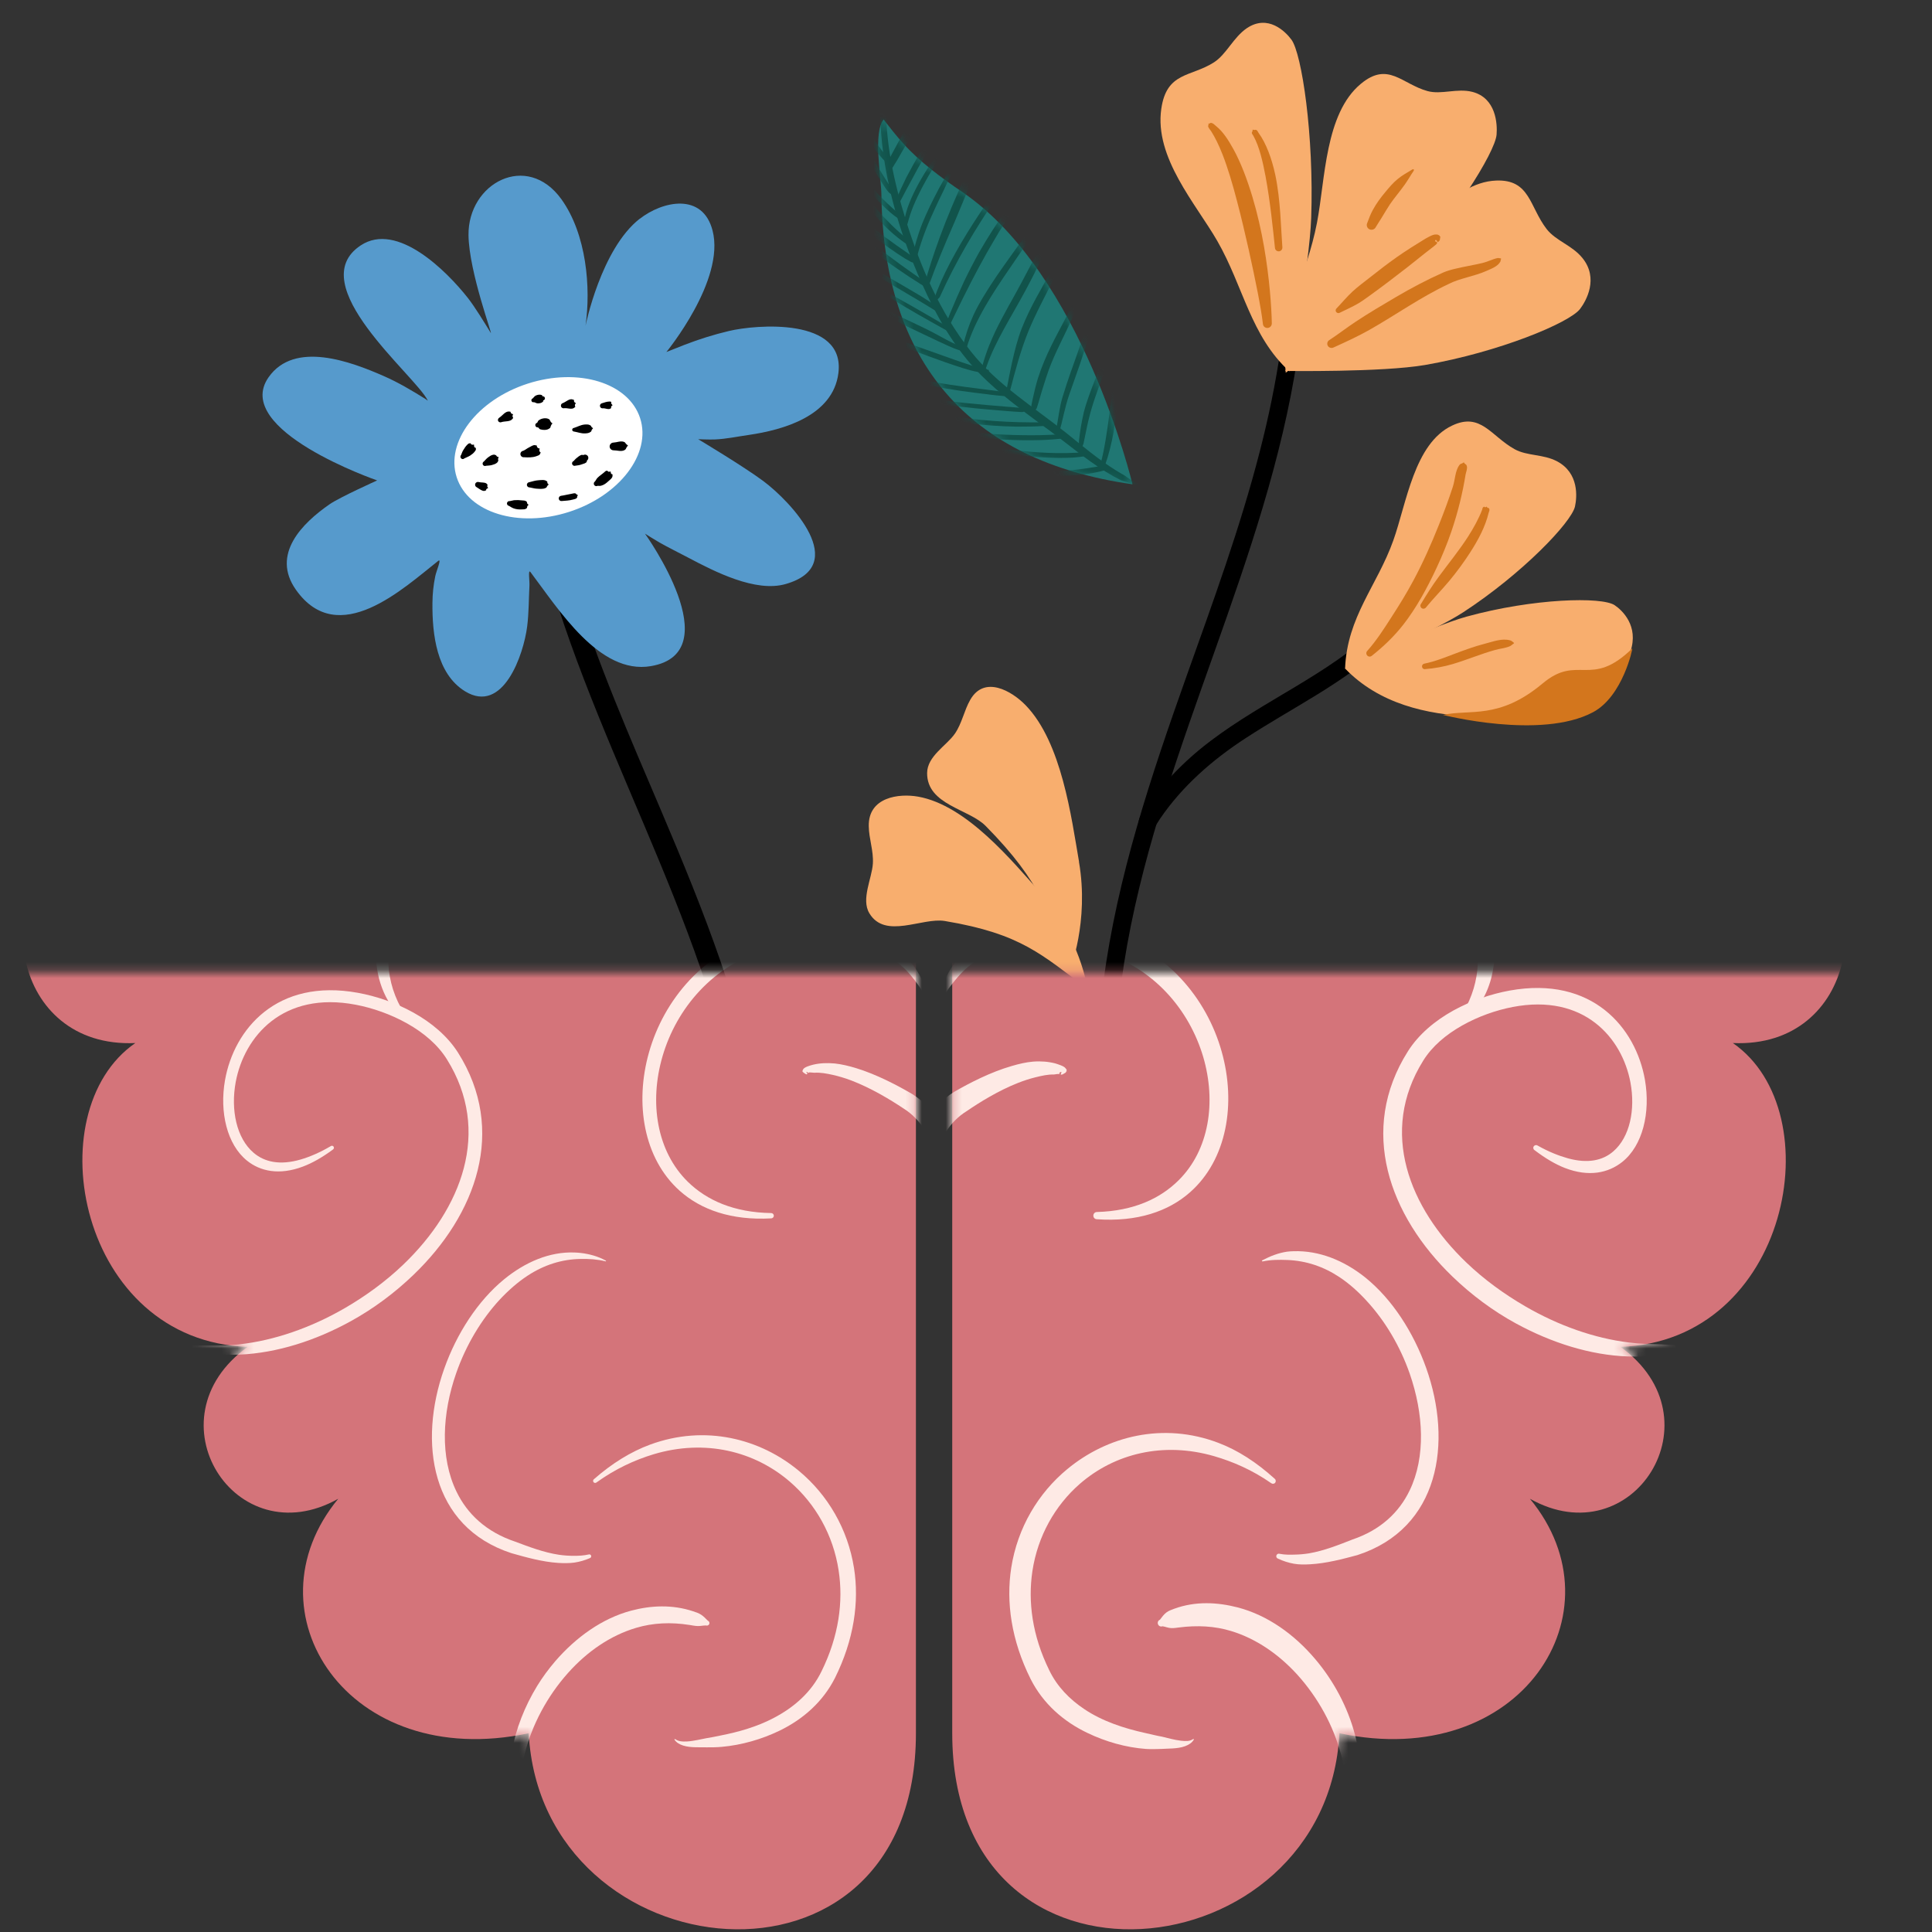 <svg xmlns="http://www.w3.org/2000/svg" width="240" height="240" viewBox="0 0 240 240" fill="none"><rect x="0" y="0" width="240" height="240" fill="#333333" stroke="none"/><g clip-path="url(#clip0_174_504)"><path fill-rule="evenodd" clip-rule="evenodd" d="M140.68 60.15C140.68 60.15 134.49 34.05 119.54 23.85C116.94 22.08 114.31 20.16 112.2 17.82C111.4 16.93 110.66 16 109.93 15.06L109.77 14.84C108.43 16.47 109.47 22.15 109.49 24.16C109.73 44.91 120.34 57.29 140.68 60.16V60.15Z" fill="#207773"></path><mask id="mask0_174_504" style="mask-type:luminance" maskUnits="userSpaceOnUse" x="109" y="14" width="32" height="47"><path d="M140.68 60.15C140.68 60.15 134.49 34.05 119.54 23.85C116.94 22.08 114.31 20.16 112.2 17.82C111.4 16.93 110.66 16 109.93 15.06L109.77 14.84C108.43 16.47 109.47 22.15 109.49 24.16C109.73 44.91 120.34 57.29 140.68 60.16V60.15Z" fill="white"></path></mask><g mask="url(#mask0_174_504)"><path fill-rule="evenodd" clip-rule="evenodd" d="M109.74 9.88C109.58 10.69 109.45 11.5 109.37 12.32C109.32 12.81 109.34 13.32 109.34 13.82C109.4 21.02 111.49 28.43 114.5 35.18C116.32 39.25 118.56 43.29 121.89 46.62C124.16 48.89 126.83 50.86 129.46 52.82C129.46 52.82 129.87 53.12 130.17 53.33C132.55 55.08 134.8 57 137.34 58.59C137.98 58.99 138.63 59.35 139.31 59.69H139.33C139.98 59.9 140.62 60.1 141.27 60.27L141.46 60.24L141.38 60.12C141.17 60.02 141.15 60 141.04 59.94C140.58 59.69 140.15 59.4 139.74 59.09C139.74 59.09 139.11 58.74 138.62 58.43C136.41 57.05 134.45 55.39 132.45 53.78C128.46 50.59 123.85 47.76 120.62 43.68C116.72 38.75 114.32 33.05 112.56 27.45C111.01 22.51 109.92 17.46 110.09 12.43C110.11 11.61 110.09 10.8 110.18 10L110.14 9.85L109.99 9.77L109.82 9.79L109.73 9.91L109.74 9.88Z" fill="#11534B"></path><path fill-rule="evenodd" clip-rule="evenodd" d="M114.13 13.67C113.99 13.88 113.84 14.09 113.69 14.31C113.62 14.41 113.52 14.55 113.52 14.55C113.38 14.75 113.24 14.95 113.1 15.15L112.98 15.33C112.83 15.55 112.69 15.77 112.54 16C112.54 16 112.32 16.39 112.15 16.66C111.98 16.96 111.81 17.25 111.65 17.55L111.48 17.86C111.02 18.72 110.54 19.58 110.09 20.45C110.04 20.56 110.01 20.65 110.01 20.65C110.36 20.89 110.55 20.95 110.75 21.01C110.9 20.8 110.97 20.68 111.08 20.51V20.49C111.24 20.24 111.45 19.9 111.45 19.9C111.73 19.4 112.02 18.91 112.3 18.41L112.38 18.28C112.52 18.03 112.67 17.78 112.8 17.52L112.92 17.33C113.04 17.1 113.16 16.86 113.29 16.63L113.37 16.47C113.49 16.22 113.62 15.97 113.74 15.72C113.74 15.72 114.04 15.06 114.27 14.56C114.38 14.33 114.49 14.1 114.6 13.87V13.69L114.49 13.56L114.3 13.54L114.14 13.64L114.13 13.67Z" fill="#11534B"></path><path fill-rule="evenodd" clip-rule="evenodd" d="M116.39 16.03C116.27 16.18 116.15 16.33 116.03 16.49C115.75 16.83 115.49 17.18 115.24 17.54L115.2 17.59C114.9 18.04 114.6 18.51 114.31 18.98C113.7 19.97 113.15 20.98 112.61 22L112.59 22.04C112.13 22.97 111.7 23.9 111.31 24.85V24.89L111.38 25.06L111.58 25.15L111.77 25.1C111.88 24.9 112.04 24.61 112.04 24.61L112.17 24.36C112.51 23.72 112.84 23.08 113.19 22.45C113.19 22.45 113.31 22.22 113.42 22.03C114.15 20.64 114.93 19.28 115.78 17.94C115.78 17.94 116.2 17.21 116.48 16.76C116.58 16.59 116.67 16.43 116.78 16.27C116.78 16.27 116.85 16.09 116.7 16C116.7 16 116.49 15.94 116.4 16.05L116.39 16.03Z" fill="#11534B"></path><path fill-rule="evenodd" clip-rule="evenodd" d="M120.94 19.74C120.62 20.39 120.32 21.01 120 21.63C120 21.63 119.87 21.91 119.79 22.11C119.48 22.84 119.15 23.56 118.84 24.29L118.79 24.4C118.56 24.93 118.33 25.46 118.11 25.98L118.09 26.05C117.89 26.52 117.71 26.98 117.51 27.46L117.44 27.64C117.19 28.28 116.95 28.92 116.71 29.56L116.69 29.62C116 31.52 115.36 33.43 114.85 35.33L114.83 35.39L114.96 35.5L115.18 35.57L115.35 35.55L115.42 35.37C116.3 32.9 117.32 30.47 118.37 28.06C118.37 28.06 118.49 27.78 118.58 27.58C118.96 26.68 119.33 25.79 119.7 24.9L119.75 24.78C120.12 23.88 120.47 22.98 120.82 22.08L120.85 22.01C121.06 21.32 121.27 20.64 121.48 19.94L121.46 19.75L121.3 19.61H121.09L120.94 19.75V19.74Z" fill="#11534B"></path><path fill-rule="evenodd" clip-rule="evenodd" d="M118.23 20.61L118.13 20.78L118.03 20.95C117.59 21.73 117.14 22.51 116.7 23.3C116.7 23.3 116.6 23.49 116.52 23.64C115.82 24.97 115.15 26.32 114.58 27.73C114.29 28.45 114.05 29.18 113.83 29.92C113.66 30.49 113.54 31.07 113.43 31.66L113.47 31.77C113.47 31.77 113.5 31.83 113.54 31.94C113.54 31.94 113.59 32.17 113.79 31.95C113.79 31.95 113.83 31.9 113.94 31.81L113.98 31.65C114.52 29.65 115.29 27.71 116.19 25.81C116.52 25.12 116.84 24.42 117.18 23.74C117.18 23.74 117.5 23.06 117.75 22.52C118.02 21.93 118.28 21.35 118.55 20.77V20.65L118.46 20.56H118.33L118.23 20.63V20.61Z" fill="#11534B"></path><path fill-rule="evenodd" clip-rule="evenodd" d="M116.72 18.82L116.52 19.08C116.25 19.44 116 19.79 115.74 20.15L115.64 20.28L115.57 20.38C114.58 21.93 113.64 23.51 112.97 25.2C112.64 26.01 112.42 26.84 112.28 27.71C112.28 27.71 112.28 27.99 112.28 28.3L112.38 28.45L112.5 28.38C112.56 28.19 112.57 28.17 112.62 28.08C112.66 27.98 112.72 27.84 112.72 27.84L112.76 27.7C112.95 26.99 113.18 26.29 113.46 25.6C114.16 23.93 115.06 22.27 116.04 20.68C116.04 20.68 116.13 20.52 116.2 20.39L116.29 20.25C116.53 19.82 116.77 19.39 117.01 18.97L117.03 18.85L116.95 18.76C116.95 18.76 116.79 18.72 116.72 18.82Z" fill="#11534B"></path><path fill-rule="evenodd" clip-rule="evenodd" d="M106.58 16.8C106.83 17.5 107.11 18.2 107.42 18.9C107.42 18.9 107.67 19.41 107.84 19.75C108.42 20.87 109.08 21.97 109.79 23.05C109.94 23.27 110.15 23.59 110.15 23.59C110.31 23.8 110.44 23.93 110.44 23.93L110.62 24.07L110.8 24.21L110.96 24.25V24.06C110.93 23.91 110.94 23.91 110.94 23.91L110.91 23.8C110.88 23.69 110.88 23.66 110.88 23.66C110.8 23.54 110.69 23.35 110.69 23.35L110.53 23.1C109.24 21.1 108.01 19.02 106.93 16.85L106.87 16.73L106.67 16.63L106.58 16.8Z" fill="#11534B"></path><path fill-rule="evenodd" clip-rule="evenodd" d="M106.43 21.2C106.52 21.37 106.61 21.55 106.72 21.73C106.96 22.17 107.23 22.62 107.52 23.05L107.54 23.08C108.4 24.25 109.42 25.36 110.57 26.37C110.57 26.37 110.87 26.62 111.1 26.8L111.49 27.08L111.77 27.18L111.97 27.25H112.13L112.07 27.06L111.96 26.89L111.84 26.7C110.45 25.53 109.16 24.31 108.04 22.9C108.04 22.9 107.73 22.53 107.5 22.22C107.22 21.85 106.94 21.47 106.69 21.07L106.48 21L106.42 21.18L106.43 21.2Z" fill="#11534B"></path><path fill-rule="evenodd" clip-rule="evenodd" d="M106.86 14.81C106.85 14.92 106.86 14.99 106.88 15.05C107.05 15.6 107.25 16.13 107.5 16.66V16.68C108.07 17.75 108.79 18.79 109.64 19.72C109.88 19.98 110 20.1 110 20.1L110.23 20.12L110.4 20.01L110.44 19.93C110.44 19.74 110.39 19.76 110.35 19.7C109.38 18.54 108.52 17.35 107.79 16.03L107.73 15.92C107.53 15.57 107.35 15.21 107.19 14.86C107.19 14.86 107.1 14.71 106.96 14.74L106.86 14.81Z" fill="#11534B"></path><path fill-rule="evenodd" clip-rule="evenodd" d="M105.66 21.9C106.3 23.17 107 24.41 107.86 25.63C109.02 27.28 110.47 28.79 112.28 30.09C112.5 30.25 112.72 30.33 112.72 30.33C112.83 30.35 112.93 30.37 113.04 30.4C113.04 30.4 113.32 30.48 113.14 30.22C113.14 30.22 113.01 29.94 112.69 29.68C109.98 27.48 107.59 24.65 105.89 21.81L105.72 21.74L105.67 21.88L105.66 21.9Z" fill="#11534B"></path><path fill-rule="evenodd" clip-rule="evenodd" d="M124.29 22.89C123.97 23.3 123.65 23.72 123.33 24.13L123.27 24.2C121.11 27.32 119.06 30.49 117.43 33.82C117.05 34.6 116.7 35.39 116.38 36.2L116.36 36.26C116.3 36.42 116.24 36.58 116.18 36.74V36.88C116.2 37.11 116.2 37.05 116.18 37.22L116.25 37.34L116.39 37.29C116.39 37.29 116.57 37.08 116.72 36.94L116.83 36.71C118.73 32.5 121.12 28.47 123.79 24.55L124 24.22C124.23 23.85 124.46 23.49 124.69 23.12L124.71 22.96L124.61 22.83L124.44 22.8L124.29 22.89Z" fill="#11534B"></path><path fill-rule="evenodd" clip-rule="evenodd" d="M127.23 23.41C127.02 23.65 126.82 23.88 126.61 24.12C126.1 24.71 125.61 25.32 125.13 25.93L125.11 25.95C123.86 27.67 122.72 29.45 121.7 31.23L121.65 31.31C120.97 32.53 120.33 33.77 119.73 35.02L119.69 35.11C119.13 36.32 118.6 37.53 118.09 38.76L118.05 38.85C117.92 39.19 117.78 39.53 117.65 39.88L117.59 40.01L117.55 40.11L117.61 40.34L117.68 40.47C117.85 40.42 117.84 40.41 117.98 40.33L118.03 40.31C118.21 39.91 118.41 39.52 118.6 39.13C118.6 39.13 119.19 37.9 119.66 36.96C120.89 34.49 122.19 32.02 123.6 29.66C124.26 28.53 124.96 27.42 125.7 26.34C125.7 26.34 126.09 25.72 126.45 25.19C126.81 24.66 127.17 24.13 127.55 23.61C127.55 23.61 127.62 23.46 127.49 23.38C127.49 23.38 127.31 23.31 127.22 23.41H127.23Z" fill="#11534B"></path><path fill-rule="evenodd" clip-rule="evenodd" d="M129.03 26.76C126.93 30.13 124.3 33.29 122.23 36.74C121.76 37.52 121.31 38.31 120.93 39.13L120.9 39.2C120.34 40.44 119.91 41.71 119.62 43.03L119.65 43.19L119.68 43.35L119.76 43.47L119.89 43.41C119.89 43.41 119.92 43.34 120.09 43.17C120.2 42.79 120.33 42.41 120.47 42.04C120.81 41.13 121.21 40.25 121.67 39.37C123.4 36.04 125.73 32.99 127.89 29.7C128.46 28.84 128.94 27.94 129.42 27.04L129.45 26.97V26.81L129.34 26.69L129.16 26.67L129.03 26.76Z" fill="#11534B"></path><path fill-rule="evenodd" clip-rule="evenodd" d="M130.77 28.12C130.21 29.03 129.67 29.96 129.14 30.89L129.11 30.94C128.94 31.23 128.78 31.53 128.62 31.82L128.58 31.91C127.55 33.89 126.51 35.85 125.42 37.79L125.38 37.85C124.78 38.95 124.18 40.05 123.64 41.17C123.38 41.73 123.14 42.28 122.91 42.84L122.88 42.9C122.55 43.75 122.25 44.63 122.01 45.51C122.01 45.51 121.98 45.94 121.93 46.35L122.02 46.46L122.15 46.4C122.15 46.4 122.4 45.98 122.53 45.58C123.64 42.39 125.6 39.41 127.37 36.12C128.03 34.9 128.64 33.67 129.26 32.44L129.35 32.26C129.97 30.94 130.58 29.63 131.24 28.34V28.16L131.11 28.03L130.91 28L130.76 28.11L130.77 28.12Z" fill="#11534B"></path><path fill-rule="evenodd" clip-rule="evenodd" d="M131.65 31.57C131.28 32.37 130.87 33.13 130.43 33.88C130.43 33.88 129.98 34.73 129.6 35.42C129.32 35.93 129.03 36.44 128.74 36.96L128.71 37.02C128.04 38.26 127.42 39.52 126.91 40.83C126.4 42.15 126.05 43.56 125.73 44.97L125.71 45.06C125.46 46.18 125.25 47.32 125.03 48.45V48.75L125 49.05L125.09 49.16L125.22 49.1L125.34 48.82L125.46 48.57C126.12 46.04 126.79 43.51 127.76 41.13C128.73 38.77 129.97 36.55 131.09 34.25L131.12 34.2C131.48 33.39 131.81 32.58 132.11 31.74V31.58L131.96 31.46H131.78L131.65 31.57Z" fill="#11534B"></path><path fill-rule="evenodd" clip-rule="evenodd" d="M133.84 36.33C132.92 38.73 131.68 40.72 130.6 42.94C129.96 44.24 129.39 45.58 128.95 46.95C128.67 47.85 128.46 48.76 128.26 49.67L128.24 49.77L128.21 49.9C128.18 50.05 128.16 50.21 128.13 50.35L128.1 50.55C128.17 50.87 128.15 50.87 128.19 51.19L128.27 51.31L128.4 51.25L128.64 50.9L128.78 50.73C128.82 50.61 128.86 50.48 128.9 50.36L128.98 50.1C129.25 49.15 129.53 48.2 129.84 47.26C129.84 47.26 130.06 46.57 130.26 46.01C131.07 43.77 132.25 41.67 133.22 39.47C133.22 39.47 133.34 39.18 133.42 38.98C133.75 38.16 134.02 37.32 134.24 36.47L134.22 36.33L134.09 36.23H133.94L133.83 36.33H133.84Z" fill="#11534B"></path><path fill-rule="evenodd" clip-rule="evenodd" d="M135.72 37.52C135.12 40.42 134.09 43.18 133.11 45.95L133.06 46.07C132.69 47.15 132.32 48.24 131.99 49.33C131.82 49.91 131.69 50.5 131.59 51.09V51.16C131.56 51.25 131.54 51.35 131.53 51.45C131.4 52.21 131.29 52.98 131.12 53.73L131.19 53.9L131.28 54.01L131.55 53.86C131.99 52.28 132.27 50.66 132.79 49.12C133.69 46.53 134.66 43.96 135.39 41.27V41.25C135.69 40.01 135.92 38.75 136.07 37.47L135.93 37.3C135.93 37.3 135.76 37.34 135.73 37.5L135.72 37.52Z" fill="#11534B"></path><path fill-rule="evenodd" clip-rule="evenodd" d="M137.48 42.94C137.31 43.6 137.1 44.23 136.87 44.85C136.87 44.85 136.67 45.47 136.48 45.97C136.25 46.62 135.99 47.26 135.75 47.9L135.72 47.96C135.31 49.06 134.9 50.16 134.61 51.29V51.34C134.34 52.49 134.15 53.67 134.03 54.79V54.97L134.02 55.15C134.03 55.34 134.02 55.34 134.04 55.53V55.68C134.04 55.787 134.04 55.893 134.04 56L134.14 56.14L134.27 56.04L134.31 55.91C134.343 55.81 134.38 55.71 134.42 55.61L134.48 55.42C134.52 55.307 134.56 55.197 134.6 55.09C134.6 55.09 134.67 54.76 134.74 54.42C134.74 54.42 134.89 53.69 135 53.16C135.11 52.63 135.23 52.11 135.37 51.59C135.37 51.59 135.47 51.18 135.58 50.82C136.14 48.89 136.94 47.04 137.49 45.12V45.06C137.66 44.39 137.78 43.72 137.87 43.04L137.83 42.91L137.7 42.83L137.56 42.86L137.47 42.96L137.48 42.94Z" fill="#11534B"></path><path fill-rule="evenodd" clip-rule="evenodd" d="M138.57 46.5C138.48 46.96 138.38 47.43 138.29 47.88C138.29 47.88 138.24 48.17 138.2 48.41L138.18 48.46C137.92 50.53 137.69 52.62 137.34 54.66C137.17 55.67 136.98 56.67 136.71 57.65L136.81 57.68L137.16 57.79L137.26 57.82C137.74 56.49 138.07 55.11 138.33 53.69V53.67C138.47 52.79 138.57 51.91 138.68 51.03V50.99C138.75 50.23 138.81 49.47 138.87 48.71L138.89 48.58C138.89 48.37 138.91 48.1 138.91 48.1C138.91 48.01 138.91 47.91 138.91 47.82C138.91 47.69 138.92 47.56 138.91 47.43V47.29V47.11C138.91 46.94 138.92 46.76 138.93 46.58C138.93 46.58 138.91 46.42 138.76 46.39L138.63 46.42L138.56 46.52L138.57 46.5Z" fill="#11534B"></path><path fill-rule="evenodd" clip-rule="evenodd" d="M105.51 26.48L105.47 26.61L105.55 26.77C105.75 26.98 106.03 27.25 106.03 27.25C106.23 27.46 106.44 27.65 106.64 27.86L106.67 27.88C106.86 28.05 107.06 28.21 107.24 28.37L107.28 28.4C107.52 28.59 107.76 28.79 108 28.97L108.04 29.01C108.52 29.38 109.01 29.75 109.49 30.11C110.15 30.59 110.83 31.07 111.51 31.53C111.51 31.53 112.03 31.86 112.48 32.15L112.52 32.17C112.74 32.3 112.96 32.42 113.19 32.55L113.36 32.6C113.63 32.65 113.64 32.66 113.64 32.66L113.79 32.69L113.95 32.73L114.1 32.71L114.01 32.52L113.86 32.34C113.78 32.24 113.76 32.22 113.66 32.08C113.66 32.08 113.16 31.72 112.75 31.44C110.84 30.15 109.02 28.76 107.19 27.38C106.94 27.22 106.68 27.05 106.42 26.87C106.42 26.87 106.34 26.83 106.1 26.66C105.94 26.55 105.84 26.48 105.84 26.48L105.66 26.42L105.5 26.46L105.51 26.48Z" fill="#11534B"></path><path fill-rule="evenodd" clip-rule="evenodd" d="M104.59 27.54L104.55 27.64L104.61 27.76C105.16 28.29 105.72 28.82 106.28 29.35C106.28 29.35 106.55 29.59 106.74 29.76C108.64 31.46 110.82 32.97 112.98 34.41C113.39 34.68 113.8 34.94 114.22 35.2L114.27 35.24C114.55 35.41 114.83 35.58 115.12 35.74L115.3 35.68L115.42 35.54V35.37C115.17 35.19 114.91 35.02 114.66 34.84C114.66 34.84 113.96 34.35 113.47 34.01C111.41 32.58 109.45 31.08 107.46 29.52C107.46 29.52 106.93 29.13 106.55 28.84C105.98 28.42 105.41 27.99 104.87 27.55L104.72 27.5L104.6 27.54H104.59Z" fill="#11534B"></path><path fill-rule="evenodd" clip-rule="evenodd" d="M105.29 31.64L105.26 31.76L105.34 31.87C106.69 32.81 108.08 33.71 109.5 34.59L109.56 34.63C111.65 35.89 113.8 37.11 115.98 38.46L116.18 38.58C116.29 38.64 116.45 38.74 116.45 38.74C116.58 38.73 116.59 38.72 116.72 38.73H116.88C116.86 38.637 116.837 38.553 116.81 38.48L116.78 38.34C116.6 38.21 116.34 38.03 116.34 38.03C115.66 37.58 114.96 37.14 114.26 36.7L114.17 36.65C112.8 35.83 111.42 35.04 110.03 34.24C110.03 34.24 109.05 33.69 108.31 33.27C107.37 32.74 106.45 32.2 105.54 31.63L105.4 31.6L105.29 31.65V31.64Z" fill="#11534B"></path><path fill-rule="evenodd" clip-rule="evenodd" d="M105.24 33.73C107.59 35.22 109.98 36.67 112.38 38.09L112.67 38.26C113.11 38.51 113.55 38.77 113.99 39.03L114.06 39.07C114.44 39.28 114.82 39.5 115.21 39.72L115.41 39.83L115.54 39.91C115.97 40.15 116.4 40.39 116.83 40.63C116.83 40.63 117.23 40.85 117.64 41.08L117.85 41.18L118.11 41.22L118.26 41.19C118.21 41.02 118.19 41.02 118.08 40.86L118.06 40.82C117.81 40.67 117.55 40.51 117.3 40.36L117.14 40.26C116.73 40.01 116.32 39.77 115.9 39.53L115.83 39.49C114.91 38.95 113.99 38.42 113.07 37.9C113.07 37.9 112.61 37.64 112.26 37.45C109.94 36.18 107.63 34.9 105.36 33.56L105.18 33.58L105.22 33.74L105.24 33.73Z" fill="#11534B"></path><path fill-rule="evenodd" clip-rule="evenodd" d="M104.16 35.77L104.14 35.9L104.23 36.02C105.56 36.84 106.93 37.61 108.3 38.34C108.87 38.65 109.45 38.95 110.03 39.25L110.1 39.28C110.83 39.65 111.57 40 112.31 40.37L112.49 40.46L112.73 40.58C114.48 41.39 116.22 42.26 117.89 43.01C118.63 43.34 119.39 43.62 120.19 43.77C120.19 43.77 120.17 43.77 120.3 43.66L120.33 43.48L120.28 43.34L120.21 43.32C118.37 42.81 116.79 41.7 114.97 40.83C114.38 40.55 113.8 40.26 113.21 39.99C113.21 39.99 112.7 39.75 112.32 39.57C111.78 39.32 111.26 39.08 110.73 38.82L110.56 38.74C110.56 38.74 109.61 38.3 108.96 38C107.43 37.28 105.92 36.54 104.44 35.74L104.27 35.71L104.15 35.78L104.16 35.77Z" fill="#11534B"></path><path fill-rule="evenodd" clip-rule="evenodd" d="M104.3 39.66C105.63 40.33 106.97 40.97 108.34 41.57L108.39 41.59C109.18 41.91 109.98 42.23 110.78 42.53L110.89 42.58C113.8 43.68 116.73 44.81 119.64 45.74H119.66C120.03 45.86 120.4 45.96 120.78 46.06C120.89 46.09 121.02 46.12 121.13 46.14C121.69 46.27 122.24 46.36 122.8 46.42L122.82 46.28C122.833 46.173 122.84 46.067 122.84 45.96L122.74 45.94C121.77 45.75 120.83 45.47 119.9 45.14C119.9 45.14 119.21 44.92 118.63 44.71C115.25 43.52 111.85 42.32 108.74 41.12C108.74 41.12 107.79 40.76 107.17 40.53C106.24 40.18 105.32 39.81 104.41 39.42L104.22 39.46L104.29 39.64L104.3 39.66Z" fill="#11534B"></path><path fill-rule="evenodd" clip-rule="evenodd" d="M111.42 46.57L111.45 46.72L111.59 46.83C112.92 47.26 114.27 47.62 115.61 47.92H115.65C118 48.4 120.38 48.71 122.76 48.99L122.88 49.01C123.19 49.05 123.51 49.08 123.82 49.12H123.86C124.24 49.16 124.76 49.21 124.76 49.21L124.89 49.16L125.11 49.1L125.23 49.02L125.13 48.91L124.92 48.8L124.8 48.71C124.56 48.67 124.31 48.64 124.06 48.6L123.89 48.57C123.6 48.54 123.3 48.5 123 48.46C123 48.46 122.51 48.4 122.15 48.35C119.28 48 116.46 47.62 113.52 46.93C112.92 46.78 112.32 46.63 111.72 46.47H111.53L111.42 46.59V46.57Z" fill="#11534B"></path><path fill-rule="evenodd" clip-rule="evenodd" d="M110.2 48.62L110.23 48.76L110.36 48.85C115.17 50.2 120.18 50.68 125.29 51.08C125.86 51.13 126.43 51.16 126.99 51.19L127.26 51.12L127.53 51.08L127.64 50.99L127.53 50.89L127.25 50.8L127 50.69C126.45 50.64 125.91 50.59 125.35 50.54H125.27C121.99 50.27 118.69 50 115.4 49.48C113.72 49.23 112.05 48.9 110.42 48.5H110.26L110.17 48.62H110.2Z" fill="#11534B"></path><path fill-rule="evenodd" clip-rule="evenodd" d="M113.76 51.15L113.8 51.28C113.99 51.4 114.15 51.42 114.31 51.45C116.14 51.89 118.01 52.25 119.9 52.52C122.03 52.82 124.16 52.96 126.31 53H126.35C127.49 53 128.62 52.99 129.75 52.91H129.83C129.89 52.55 129.83 52.62 129.75 52.46C127.66 52.49 125.54 52.45 123.42 52.29C120.14 52.04 116.93 51.6 114.01 51.02L113.85 51.04L113.76 51.14V51.15Z" fill="#11534B"></path><path fill-rule="evenodd" clip-rule="evenodd" d="M115.58 53.26L115.62 53.4L115.77 53.48C117.32 53.77 118.87 54.02 120.43 54.22C123.42 54.61 126.35 54.75 129.27 54.67C130.28 54.64 131.29 54.56 132.24 54.44L132.32 54.27L132.28 54.08L132.13 53.94H131.87C130.97 54 130.08 54.04 129.18 54.06C126.35 54.1 123.49 53.99 120.57 53.68C118.97 53.54 117.38 53.34 115.79 53.11L115.63 53.14L115.56 53.26H115.58Z" fill="#11534B"></path><path fill-rule="evenodd" clip-rule="evenodd" d="M121.93 55.59L121.98 55.72L122.12 55.79C122.39 55.84 122.65 55.89 122.92 55.94C124.14 56.16 125.36 56.36 126.59 56.53C128.77 56.82 131.01 56.95 133.21 56.85C133.21 56.85 133.85 56.8 134.16 56.76C134.4 56.73 134.64 56.69 134.88 56.66L134.97 56.64L135.08 56.48L135.16 56.37C135.093 56.33 135.03 56.293 134.97 56.26L134.84 56.16C133.27 56.3 131.67 56.32 130.06 56.25C127.38 56.13 124.73 55.79 122.14 55.45L121.99 55.48L121.91 55.59H121.93Z" fill="#11534B"></path><path fill-rule="evenodd" clip-rule="evenodd" d="M122.25 58.2L122.32 58.37C122.58 58.5 122.77 58.5 122.97 58.53C127.02 59.08 131.1 59.41 135.09 58.87C135.52 58.81 135.94 58.73 136.36 58.64C136.47 58.62 137.02 58.49 137.28 58.41L137.25 58.19C137.2 58.02 137.15 57.97 137.05 57.82L136.87 57.85C136.3 57.96 135.73 58.07 135.15 58.15C135.15 58.15 134.91 58.19 134.67 58.22C130.79 58.79 126.69 58.51 122.66 58.02H122.54L122.35 58.05L122.26 58.19L122.25 58.2Z" fill="#11534B"></path></g><path fill-rule="evenodd" clip-rule="evenodd" d="M142.6 103.27C142.7 103.26 142.72 103.26 142.82 103.22C143.38 103.05 143.68 102.33 144.09 101.73C146.84 97.68 150.62 94.37 154.75 91.69C160.54 87.91 166.86 84.9 172.06 80.1C172.2 79.97 172.34 79.84 172.47 79.71C172.94 79.27 173.19 78.35 172.56 77.87C172.08 77.51 171.42 77.67 170.95 78.11C164.95 83.79 157.11 86.95 150.38 92.04C146.99 94.6 144.02 97.69 141.73 101.27C141.38 101.83 141.25 102.73 141.95 103.12C142.14 103.23 142.37 103.27 142.59 103.26L142.6 103.27Z" fill="black"></path><path fill-rule="evenodd" clip-rule="evenodd" d="M140.85 183.31C140.94 183.25 141.05 183.19 141.13 183.11C141.45 182.79 141.47 182.34 141.37 181.61C140.74 177.03 140.38 172.41 140.04 167.79C139.14 155.62 138.5 143.42 138.71 131.15C138.77 128.08 138.89 125.05 139.3 121.97C142.66 96.95 155.49 73.99 160.35 49.11C161.57 42.89 162.28 36.54 162.32 30.2V30L162.27 29.66C162.13 29.39 162.12 29.29 161.87 29.11C161.23 28.63 160.12 29.04 160.11 30.09C160.11 30.18 160.11 30.29 160.11 30.38C160.04 38.99 158.67 47.66 156.49 56.1C154.07 65.53 150.7 74.71 147.44 83.87C143.01 96.33 138.76 108.97 137.06 122.06C136.38 127.27 136.43 132.54 136.48 137.8C136.61 149.85 137.24 161.92 138.31 173.9C138.55 176.67 138.82 179.44 139.22 182.19C139.33 182.94 139.69 183.31 140.16 183.39C140.39 183.43 140.62 183.36 140.83 183.29L140.85 183.31Z" fill="black"></path><path fill-rule="evenodd" clip-rule="evenodd" d="M160.18 46.14C155.35 41.74 154.45 35.55 151.22 29.94C148.57 25.33 143.38 19.59 144.26 13.52C144.92 8.9 147.93 9.59 150.81 7.74C152.35 6.75 153.22 4.63 154.89 3.5C157.51 1.74 159.67 3.9 160.43 4.93C161.71 6.65 163.24 16.81 162.88 27.1C162.66 33.09 160.17 46.14 160.17 46.14H160.18Z" fill="#F8AE6E"></path><path fill-rule="evenodd" clip-rule="evenodd" d="M159.72 46.31C159.07 39.39 162.35 34.22 163.6 27.67C164.64 22.28 164.58 14.13 169.04 10.42C172.43 7.59 174.12 10.42 177.32 11.31C179.04 11.79 180.99 10.93 182.89 11.41C185.86 12.17 186.02 15.4 185.91 16.73C185.72 18.96 180.4 27.49 173.65 34.64C169.71 38.8 159.72 46.3 159.72 46.3V46.31Z" fill="#F8AE6E"></path><path fill-rule="evenodd" clip-rule="evenodd" d="M159.66 46.08C162.72 39.97 168.07 37.78 172.48 33.19C176.12 29.41 180.3 22.65 185.85 22.43C190.07 22.26 189.98 25.66 192.12 28.44C193.27 29.93 195.3 30.46 196.59 32.07C198.61 34.58 197.06 37.35 196.28 38.38C194.97 40.1 186.22 43.74 177.03 45.34C171.67 46.26 159.66 46.08 159.66 46.08Z" fill="#F8AE6E"></path><path fill-rule="evenodd" clip-rule="evenodd" d="M167.09 83.07C167.33 76.62 171.08 72.76 173.08 67.14C174.73 62.51 175.68 55.09 180.38 52.87C183.95 51.17 185.21 54.17 188.15 55.8C189.73 56.67 191.69 56.39 193.43 57.31C196.16 58.76 195.91 61.74 195.65 62.92C195.2 64.9 189.09 71.28 181.78 76.05C177.52 78.82 167.09 83.07 167.09 83.07Z" fill="#F8AE6E"></path><path fill-rule="evenodd" clip-rule="evenodd" d="M167.08 83.04C171.35 87.47 177.25 88.74 182.76 89.01C193.82 89.55 198.59 89.61 199.68 86.14C200.27 84.28 201.87 82.96 202.54 80.93C203.6 77.76 201.53 75.82 200.58 75.18C198.99 74.11 190.51 74.31 182.18 76.6C177.33 77.94 167.07 83.04 167.07 83.04H167.08Z" fill="#F8AE6E"></path><path fill-rule="evenodd" clip-rule="evenodd" d="M129.3 110.95C125.76 107 120.1 100.03 114.04 98.96C111.67 98.54 107.86 99.01 107.92 102.62C107.94 104.2 108.53 105.68 108.43 107.29C108.31 109.13 106.95 111.7 107.99 113.44C109.95 116.73 114.56 113.94 117.37 114.41C126.95 116.01 129.41 118.64 135.11 122.83C135.11 122.83 134.14 116.35 129.3 110.96V110.95Z" fill="#F8AE6E"></path><path fill-rule="evenodd" clip-rule="evenodd" d="M134.04 107.04C133.09 101.56 131.9 92.25 127.42 87.62C125.67 85.81 122.28 83.87 120.53 86.93C119.76 88.27 119.5 89.87 118.61 91.15C117.59 92.62 115.18 93.93 115.17 96.03C115.15 99.99 120.35 100.48 122.44 102.6C129.56 109.82 130.28 113.54 132.89 120.55C132.89 120.55 135.33 114.52 134.03 107.04H134.04Z" fill="#F8AE6E"></path><path fill-rule="evenodd" clip-rule="evenodd" d="M150.25 15.35C150.38 15.29 150.28 15.27 150.42 15.27C150.69 15.27 150.89 15.52 151.12 15.71C151.89 16.33 152.57 17.34 153.22 18.53C154.13 20.18 154.92 22.26 155.59 24.49C156.19 26.49 156.67 28.62 157.03 30.68C157.7 34.54 157.95 38.13 157.99 40.15C158 40.46 157.77 40.72 157.47 40.74C157.16 40.76 156.9 40.53 156.88 40.22C156.66 38.26 155.96 34.81 155.13 31.06C154.68 29.07 154.2 27 153.68 25.03C153.12 22.87 152.52 20.85 151.86 19.17C151.41 18.02 150.94 17.07 150.46 16.31C150.32 16.09 150.13 15.93 150.08 15.7C150.05 15.56 150.09 15.66 150.13 15.51L150.11 15.36L150.26 15.34L150.25 15.35Z" fill="#D3761D"></path><path fill-rule="evenodd" clip-rule="evenodd" d="M155.77 16.15C155.93 16.15 155.92 16.09 156.07 16.15C156.2 16.21 156.26 16.38 156.34 16.5C157.29 17.81 157.97 19.66 158.41 21.67C159.09 24.86 159.12 28.43 159.3 30.72C159.32 30.97 159.14 31.2 158.88 31.22C158.63 31.24 158.4 31.06 158.38 30.8C158.14 28.54 157.8 25.07 157.21 21.9C156.85 20 156.44 18.22 155.71 16.89C155.65 16.77 155.54 16.67 155.51 16.54C155.49 16.38 155.56 16.41 155.6 16.26V16.11L155.77 16.13V16.15Z" fill="#D3761D"></path><path fill-rule="evenodd" clip-rule="evenodd" d="M186.43 32.23C186.41 32.36 186.43 32.4 186.37 32.52C186.03 33.11 185.3 33.36 184.64 33.66C183.13 34.33 181.3 34.58 179.97 35.27C176.5 36.9 173.42 39.1 170.13 40.97C168.68 41.79 167.19 42.47 165.67 43.16C165.41 43.3 165.08 43.2 164.94 42.95C164.8 42.69 164.9 42.37 165.16 42.23C166.26 41.51 167.28 40.71 168.37 39.99C170.01 38.9 171.71 37.9 173.41 36.9C175.31 35.78 177.27 34.75 179.31 33.84C179.77 33.65 180.27 33.5 180.8 33.38C181.88 33.12 183.06 32.93 184.16 32.67C184.83 32.51 185.4 32.19 186.02 32.06C186.15 32.03 186.19 32.08 186.31 32.08L186.46 32.1V32.25L186.43 32.23Z" fill="#D3761D"></path><path fill-rule="evenodd" clip-rule="evenodd" d="M178.51 29.95C178.48 29.84 178.34 29.84 178.38 29.79C178.48 29.63 178.16 29.98 178.29 29.99C178.39 29.99 178.46 30.04 178.54 30.15L178.45 30.32C178.23 30.52 177.93 30.74 177.86 30.8C176.82 31.59 175.83 32.42 174.81 33.21C173.27 34.41 171.72 35.59 170.14 36.73C169.68 37.06 169.23 37.39 168.75 37.68C168 38.12 167.24 38.45 166.47 38.83C166.32 38.94 166.1 38.91 165.99 38.76C165.87 38.61 165.91 38.39 166.06 38.28C166.72 37.59 167.3 36.88 168 36.23C168.68 35.6 169.44 35.05 170.17 34.47C171.27 33.6 172.37 32.75 173.52 31.94C174.67 31.13 175.86 30.39 177.07 29.65C177.22 29.58 177.97 29.1 178.35 29.13C178.47 29.13 178.57 29.12 178.64 29.17L178.82 29.26C178.88 29.51 179.02 29.3 178.89 29.55V29.67C178.86 29.77 178.88 29.86 178.72 30L178.59 30.08L178.51 29.95Z" fill="#D3761D"></path><path fill-rule="evenodd" clip-rule="evenodd" d="M175.63 21.19C175.22 21.79 174.9 22.38 174.49 22.95C173.9 23.78 173.24 24.54 172.67 25.37C172.31 25.92 171.97 26.49 171.62 27.07C171.39 27.45 171.14 27.81 170.91 28.2C170.78 28.49 170.43 28.62 170.13 28.49C169.84 28.36 169.7 28.01 169.84 27.71C170.05 27.14 170.26 26.58 170.55 26.06C170.98 25.27 171.51 24.55 172.09 23.86C172.56 23.29 173.04 22.72 173.61 22.25C174.19 21.77 174.82 21.43 175.48 21.03H175.63V21.19Z" fill="#D3761D"></path><path fill-rule="evenodd" clip-rule="evenodd" d="M181.92 57.55C182.08 57.73 182.14 57.65 182.21 57.88C182.31 58.22 182.13 58.59 182.06 58.95C181.7 61.19 181.12 63.61 180.29 66.04C179.77 67.56 179.14 69.08 178.45 70.56C177.27 73.08 175.93 75.54 174.32 77.6C173.13 79.12 171.78 80.38 170.43 81.45C170.26 81.61 170 81.6 169.84 81.43C169.69 81.26 169.69 81 169.86 80.84C170.96 79.61 171.91 78.14 172.9 76.59C173.82 75.17 174.74 73.68 175.58 72.11C176.77 69.89 177.81 67.55 178.73 65.24C179.38 63.62 179.97 62.03 180.47 60.49C180.78 59.55 180.75 58.49 181.3 57.76C181.45 57.57 181.51 57.64 181.71 57.52L181.84 57.43L181.92 57.55Z" fill="#D3761D"></path><path fill-rule="evenodd" clip-rule="evenodd" d="M184.77 63.05C184.99 63.22 184.91 62.98 185.01 63.24C185.07 63.39 184.96 63.56 184.92 63.72C184.52 65.39 183.66 67.03 182.64 68.61C181.85 69.84 180.96 71.05 180.02 72.18C179.04 73.35 178 74.4 177.14 75.46C177.01 75.63 176.78 75.67 176.61 75.55C176.44 75.43 176.39 75.19 176.52 75.02C177.19 73.91 177.92 72.73 178.78 71.57C179.97 69.96 181.28 68.35 182.35 66.69C183.06 65.58 183.68 64.46 184.12 63.32C184.16 63.21 184.15 63.07 184.25 63.01C184.53 62.81 184.21 63.01 184.55 63.01L184.68 62.93L184.76 63.06L184.77 63.05Z" fill="#D3761D"></path><path fill-rule="evenodd" clip-rule="evenodd" d="M187.98 79.98C187.81 80.09 187.73 80.21 187.53 80.29C186.95 80.53 186.32 80.57 185.73 80.74C183.96 81.23 182.25 81.96 180.47 82.49C179.35 82.82 178.21 83.03 177.03 83.12C176.84 83.15 176.67 83.02 176.65 82.83C176.62 82.64 176.75 82.47 176.94 82.44C178.24 82.18 179.44 81.69 180.66 81.23C181.92 80.76 183.18 80.29 184.47 79.96C185.5 79.7 186.58 79.26 187.61 79.55C187.78 79.6 187.83 79.68 187.98 79.78L188.09 79.88L187.99 79.99L187.98 79.98Z" fill="#D3761D"></path><path fill-rule="evenodd" clip-rule="evenodd" d="M179.26 88.81C182.59 88.06 186.2 89.45 191.63 84.9C196.04 81.2 197.6 85.59 202.77 80.55C202.84 80.48 201.61 86.5 197.88 88.48C191.41 91.92 179.26 88.81 179.26 88.81Z" fill="#D3761D"></path><path fill-rule="evenodd" clip-rule="evenodd" d="M90.02 200.15C89.91 200.09 89.78 200.03 89.68 199.95C89.3 199.63 89.27 199.18 89.39 198.45C90.14 193.87 90.57 189.25 90.98 184.63C92.05 172.46 92.82 160.26 92.57 147.99C92.5 144.92 92.35 141.89 91.86 138.81C87.84 113.79 72.51 90.83 66.69 65.95C65.23 59.73 64.38 53.38 64.33 47.04V46.84L64.39 46.5C64.56 46.23 64.57 46.13 64.87 45.95C65.63 45.47 66.97 45.88 66.98 46.93C66.98 47.02 66.98 47.13 66.98 47.22C67.07 55.83 68.7 64.5 71.31 72.94C74.21 82.37 78.23 91.55 82.13 100.71C87.43 113.17 92.5 125.81 94.54 138.9C95.35 144.11 95.3 149.38 95.23 154.64C95.07 166.69 94.33 178.76 93.04 190.74C92.75 193.51 92.43 196.28 91.96 199.03C91.83 199.78 91.4 200.15 90.83 200.23C90.56 200.27 90.29 200.2 90.02 200.13V200.15Z" fill="black"></path><path fill-rule="evenodd" clip-rule="evenodd" d="M79.46 27.19C82.29 24.97 87.29 23.87 88.52 28.65C90.11 34.82 82.78 43.73 82.78 43.73C82.78 43.73 84.27 43.13 85.02 42.84C86.83 42.14 88.65 41.57 90.54 41.12C93.92 40.31 105.01 39.39 104.15 46.34C103.48 51.7 97.22 53.42 93.01 54.03C91.61 54.23 90.22 54.53 88.81 54.59C88.12 54.62 86.73 54.56 86.73 54.56C86.73 54.56 92.37 57.93 94.85 59.78C98.27 62.34 105.7 70.23 97.6 72.55C93.86 73.63 88.76 71 85.47 69.26C84.29 68.63 83.08 68.05 81.92 67.39C81.31 67.04 80.12 66.29 80.12 66.29C80.12 66.29 90.75 81.07 80.85 82.75C74.44 83.84 69.38 75.66 65.9 71.07C65.57 70.63 65.8 72.18 65.77 72.73C65.68 74.43 65.7 76.12 65.49 77.8C65.05 81.31 62.5 88.79 57.76 85.87C54.23 83.69 53.68 78.77 53.72 74.89C53.73 73.75 53.84 72.69 54.07 71.58C54.19 70.95 54.92 69.3 54.43 69.68C50.13 73.07 42.03 80.68 36.78 73.29C33.62 68.85 37.59 64.96 40.96 62.63C42.23 61.76 46.85 59.68 46.85 59.68C46.85 59.68 28.77 53.44 33.36 46.87C36.58 42.27 43.6 44.93 47.66 46.71C49.47 47.5 51.2 48.53 52.88 49.58C52.96 49.63 53.18 49.83 53.13 49.74C51.56 46.58 37.49 35.34 44.8 30.49C49.33 27.48 55.5 33.69 58.11 37C59 38.13 60.19 40.1 60.95 41.33C61.33 41.96 58.26 33.82 58.2 29.23C58.11 22.74 65.46 18.81 69.74 24.75C72.87 29.11 73.41 35.75 72.74 40.45C72.74 40.45 74.66 30.93 79.47 27.17L79.46 27.19Z" fill="#569ACC"></path><path d="M56.732 59.289C55.316 54.889 59.269 49.679 65.562 47.654C71.855 45.629 78.105 47.554 79.521 51.955C80.937 56.355 76.984 61.564 70.691 63.589C64.398 65.615 58.148 63.689 56.732 59.289Z" fill="white"></path><path fill-rule="evenodd" clip-rule="evenodd" d="M67.48 49.74C67.44 49.88 67.54 49.81 67.43 49.91C67.28 50.07 67.04 50.1 66.82 50.11C66.62 50.11 66.52 50 66.33 49.96C66.2 50 66.06 49.93 66.02 49.8C65.98 49.67 66.05 49.53 66.18 49.49C66.33 49.33 66.42 49.19 66.62 49.11C66.83 49.03 67.09 48.98 67.3 49.08C67.43 49.15 67.31 49.11 67.4 49.23C67.54 49.21 67.67 49.3 67.69 49.44C67.72 49.58 67.62 49.71 67.48 49.74Z" fill="black"></path><path fill-rule="evenodd" clip-rule="evenodd" d="M71.43 50.26C71.36 50.61 71.62 50.41 71.35 50.64C71.03 50.92 70.51 50.66 70.09 50.71C69.91 50.75 69.73 50.65 69.69 50.47C69.64 50.29 69.75 50.11 69.93 50.07C70.34 49.9 70.75 49.47 71.16 49.63C71.49 49.75 71.18 49.66 71.36 49.96L71.54 50.09L71.41 50.27L71.43 50.26Z" fill="black"></path><path fill-rule="evenodd" clip-rule="evenodd" d="M68.49 52.78C68.32 53.06 68.47 53.11 68.18 53.27C67.88 53.45 67.47 53.43 67.14 53.34C66.96 53.29 66.99 53.21 66.84 53.09C66.68 53.12 66.53 53.02 66.5 52.86C66.47 52.7 66.58 52.55 66.73 52.52C66.84 52.35 66.8 52.29 66.97 52.18C67.29 51.97 67.74 51.89 68.09 52.02C68.39 52.14 68.25 52.21 68.46 52.46L68.63 52.6L68.49 52.77V52.78Z" fill="black"></path><path fill-rule="evenodd" clip-rule="evenodd" d="M73.52 53.38C73.43 53.54 73.52 53.54 73.37 53.65C73.18 53.8 72.92 53.83 72.67 53.84C72.2 53.86 71.78 53.69 71.32 53.61C71.2 53.61 71.09 53.52 71.08 53.4C71.08 53.28 71.16 53.17 71.29 53.16C71.74 53.02 72.12 52.79 72.59 52.74C72.83 52.72 73.09 52.7 73.3 52.82C73.47 52.91 73.38 52.92 73.5 53.06L73.67 53.2L73.53 53.37L73.52 53.38Z" fill="black"></path><path fill-rule="evenodd" clip-rule="evenodd" d="M75.94 50.49C75.83 50.73 76.05 50.63 75.82 50.76C75.55 50.91 75.22 50.7 74.9 50.72C74.72 50.75 74.56 50.64 74.53 50.46C74.5 50.29 74.62 50.12 74.79 50.09C75.1 49.99 75.4 49.88 75.73 49.88H75.85C76.05 50.06 75.87 49.92 75.95 50.17L76.1 50.33L75.93 50.48L75.94 50.49Z" fill="black"></path><path fill-rule="evenodd" clip-rule="evenodd" d="M77.87 55.52C77.73 55.73 77.79 55.8 77.57 55.92C77.17 56.13 76.67 55.94 76.22 55.94C75.96 55.94 75.74 55.74 75.73 55.47C75.73 55.21 75.93 54.99 76.2 54.98C76.63 54.96 77.07 54.75 77.48 54.88C77.71 54.95 77.65 55.05 77.84 55.21L78.01 55.34L77.87 55.52Z" fill="black"></path><path fill-rule="evenodd" clip-rule="evenodd" d="M75.89 58.8C76.15 59.12 76.06 58.65 76.09 59.06C76.12 59.37 75.78 59.59 75.55 59.8C75.31 60.03 75.02 60.24 74.69 60.33C74.52 60.38 74.4 60.35 74.23 60.35C74.08 60.44 73.89 60.38 73.8 60.23C73.72 60.08 73.77 59.89 73.92 59.8C74.04 59.64 74.09 59.49 74.23 59.35C74.49 59.09 74.8 58.9 75.07 58.66C75.15 58.59 75.22 58.5 75.32 58.49C75.72 58.43 75.24 58.47 75.63 58.61L75.85 58.57L75.89 58.79V58.8Z" fill="black"></path><path fill-rule="evenodd" clip-rule="evenodd" d="M72.89 57.22C72.89 57.31 72.93 57.28 72.89 57.36C72.77 57.56 72.5 57.6 72.28 57.68C72.02 57.78 71.76 57.82 71.48 57.85C71.32 57.91 71.14 57.83 71.08 57.67C71.02 57.51 71.1 57.33 71.26 57.27C71.37 57.17 71.42 57.07 71.53 56.98C71.76 56.8 71.99 56.57 72.28 56.5L72.47 56.53C72.66 56.42 72.91 56.48 73.03 56.67C73.14 56.86 73.08 57.11 72.89 57.23V57.22Z" fill="black"></path><path fill-rule="evenodd" clip-rule="evenodd" d="M66.99 55.93C67.13 56.54 67.32 55.81 67.08 56.4C67.01 56.56 66.79 56.61 66.63 56.67C66.13 56.85 65.59 56.83 65.1 56.8C64.88 56.83 64.68 56.67 64.65 56.45C64.62 56.23 64.78 56.03 65 56C65.26 55.89 65.45 55.71 65.72 55.58C65.96 55.47 66.21 55.26 66.46 55.3C66.93 55.37 66.49 55.36 66.84 55.66L67.05 55.73L66.98 55.94L66.99 55.93Z" fill="black"></path><path fill-rule="evenodd" clip-rule="evenodd" d="M63.67 51.66C63.67 51.96 63.85 51.8 63.66 52.04C63.36 52.42 62.75 52.29 62.29 52.44C62.14 52.51 61.96 52.44 61.88 52.3C61.81 52.15 61.88 51.97 62.02 51.89C62.43 51.62 62.77 51.07 63.26 51.12C63.56 51.15 63.31 51.17 63.54 51.38L63.74 51.46L63.66 51.66H63.67Z" fill="black"></path><path fill-rule="evenodd" clip-rule="evenodd" d="M58.89 55.47C59.18 55.89 59.07 55.31 59.12 55.81C59.12 55.91 59.05 55.99 58.99 56.07C58.84 56.28 58.63 56.44 58.41 56.59C58.17 56.74 57.95 56.81 57.69 56.94C57.58 57.06 57.39 57.06 57.28 56.94C57.17 56.83 57.16 56.64 57.28 56.52C57.37 56.31 57.42 56.12 57.54 55.93C57.69 55.68 57.85 55.43 58.07 55.22C58.14 55.16 58.2 55.09 58.29 55.08C58.79 55.04 58.2 55.05 58.66 55.25L58.88 55.23L58.9 55.45L58.89 55.47Z" fill="black"></path><path fill-rule="evenodd" clip-rule="evenodd" d="M61.87 57C61.87 57.24 61.95 57.04 61.88 57.27C61.85 57.37 61.81 57.43 61.72 57.5C61.55 57.64 61.31 57.71 61.1 57.77C60.85 57.84 60.63 57.83 60.38 57.86C60.23 57.93 60.05 57.87 59.98 57.72C59.91 57.57 59.97 57.4 60.12 57.32C60.3 57.14 60.43 56.96 60.64 56.81C60.83 56.67 61.03 56.53 61.26 56.49C61.37 56.47 61.44 56.47 61.54 56.52C61.76 56.62 61.56 56.54 61.74 56.71L61.95 56.79L61.87 57Z" fill="black"></path><path fill-rule="evenodd" clip-rule="evenodd" d="M68.01 60.34C67.89 60.49 67.96 60.53 67.78 60.62C67.43 60.79 67 60.72 66.6 60.7C66.32 60.68 66.08 60.59 65.8 60.55C65.62 60.56 65.47 60.43 65.45 60.25C65.44 60.07 65.57 59.92 65.75 59.9C66.13 59.81 66.49 59.68 66.88 59.66C67.23 59.64 67.64 59.56 67.91 59.77C68.09 59.91 67.93 59.81 68.01 60.03L68.16 60.19L68 60.34H68.01Z" fill="black"></path><path fill-rule="evenodd" clip-rule="evenodd" d="M65.51 62.88C65.41 63.12 65.57 63.01 65.38 63.17C65.22 63.3 65.01 63.27 64.81 63.28C64.48 63.3 64.14 63.27 63.83 63.16C63.6 63.08 63.43 62.96 63.22 62.84C63.06 62.81 62.95 62.65 62.98 62.49C63.01 62.33 63.17 62.22 63.33 62.25C63.56 62.22 63.74 62.14 63.96 62.13C64.26 62.11 64.55 62.13 64.85 62.16C65.03 62.18 65.22 62.16 65.36 62.27C65.56 62.42 65.39 62.33 65.5 62.56L65.66 62.71L65.51 62.87V62.88Z" fill="black"></path><path fill-rule="evenodd" clip-rule="evenodd" d="M60.44 60.73C60.27 61.01 60.57 60.76 60.3 60.95L60.11 60.99C59.78 60.95 59.53 60.71 59.24 60.54C59.06 60.47 58.97 60.27 59.04 60.09C59.11 59.91 59.32 59.82 59.5 59.89C59.8 59.96 60.12 59.9 60.4 60.04L60.53 60.17C60.65 60.47 60.53 60.11 60.53 60.43L60.64 60.62L60.45 60.73H60.44Z" fill="black"></path><path fill-rule="evenodd" clip-rule="evenodd" d="M71.7 61.71C71.68 61.81 71.73 61.76 71.67 61.84C71.56 61.99 71.34 62.01 71.16 62.06C70.71 62.19 70.23 62.2 69.77 62.24C69.59 62.26 69.43 62.13 69.41 61.95C69.39 61.77 69.52 61.61 69.7 61.59C70.14 61.53 70.56 61.41 71 61.34C71.17 61.31 71.35 61.24 71.51 61.3L71.6 61.4L71.79 61.51L71.68 61.7L71.7 61.71Z" fill="black"></path><mask id="mask1_174_504" style="mask-type:luminance" maskUnits="userSpaceOnUse" x="-26" y="120" width="291" height="126"><path d="M-25.46 120.76H265V245.64H-25.46V120.76Z" fill="white"></path></mask><g mask="url(#mask1_174_504)"><path d="M118.29 35.24C118.29 4.34 155.14 -4.24 169.1 18.75C179.96 13.26 194.7 23.6 190.04 35.24C204.39 32.47 227.28 48.26 217.97 72.27C234.65 75.36 235.04 100.06 222.63 105.21C233.49 110.36 230.77 130.26 215.26 129.57C227.67 138.14 222.24 166.62 201.3 167.31C213.71 176.23 202.85 193.39 190.05 186.18C201.68 200.25 188.89 220.09 166.39 215.31C164.83 245.19 118.29 250.28 118.29 215.31V35.24Z" fill="#D4747A"></path><mask id="mask2_174_504" style="mask-type:luminance" maskUnits="userSpaceOnUse" x="118" y="5" width="114" height="235"><path d="M118.29 35.24C118.29 4.34 155.14 -4.24 169.1 18.75C179.96 13.26 194.7 23.6 190.04 35.24C204.39 32.47 227.28 48.26 217.97 72.27C234.65 75.36 235.04 100.06 222.63 105.21C233.49 110.36 230.77 130.26 215.26 129.57C227.67 138.14 222.24 166.62 201.3 167.31C213.71 176.23 202.85 193.39 190.05 186.18C201.68 200.25 188.89 220.09 166.39 215.31C164.83 245.19 118.29 250.28 118.29 215.31V35.24Z" fill="white"></path></mask><g mask="url(#mask2_174_504)"><path fill-rule="evenodd" clip-rule="evenodd" d="M166.49 229.14C166.62 229.03 166.63 228.91 166.71 228.78C166.85 228.55 166.95 228.28 166.98 227.95C167.07 227.13 166.94 226.17 167.02 225.6C167.51 223.17 167.27 220.58 166.6 218C165.66 214.4 163.74 210.9 161.18 208.06C158.87 205.51 156.05 203.56 152.93 202.61C150.88 201.99 148.75 201.88 146.45 202.17C146.14 202.21 145.83 202.26 145.51 202.25C145.08 202.23 144.84 202.09 144.41 202.02C144.19 202.11 143.94 202 143.85 201.77C143.76 201.55 143.87 201.29 144.09 201.21C144.38 200.84 144.53 200.59 144.89 200.31C145.19 200.08 145.54 199.97 145.88 199.84C148.51 198.88 151.24 199.03 153.75 199.68C157.45 200.64 160.79 203.03 163.39 206.11C165.68 208.81 167.42 212.08 168.31 215.46C169.26 219.03 169.27 222.69 168.21 225.91C167.98 226.52 167.93 227.71 167.57 228.49C167.42 228.81 167.26 229.14 166.98 229.25C166.82 229.31 166.71 229.3 166.53 229.26L166.44 229.21L166.49 229.12V229.14Z" fill="#FEEAE5"></path><path fill-rule="evenodd" clip-rule="evenodd" d="M148.29 216.11C148.07 216.5 147.69 216.74 147.21 216.92C146.27 217.27 145.02 217.2 144.24 217.26C143.62 217.28 143 217.3 142.36 217.26C139.87 217.08 137.34 216.36 135.06 215.26C132.09 213.84 129.57 211.62 128.04 208.6C125.62 203.76 124.96 199.01 125.62 194.75C126.4 189.78 128.97 185.48 132.58 182.5C137.52 178.41 144.48 176.62 151.36 179.24C153.76 180.15 156.09 181.65 158.35 183.7C158.5 183.82 158.52 184.04 158.41 184.19C158.29 184.34 158.07 184.36 157.92 184.25C155.55 182.6 153.16 181.57 150.82 180.89C144.5 179.06 138.46 180.57 134.14 184.33C131.06 187.02 128.91 190.81 128.25 195.16C127.68 198.95 128.22 203.17 130.34 207.48C131.32 209.52 132.87 211.09 134.69 212.31C136.95 213.83 139.66 214.71 142.31 215.29C143 215.44 143.68 215.62 144.37 215.74C144.99 215.88 145.88 216.15 146.73 216.24C147.3 216.3 147.81 216.32 148.2 216.04H148.31V216.14L148.29 216.11Z" fill="#FEEAE5"></path><path fill-rule="evenodd" clip-rule="evenodd" d="M208.13 167.12C208.13 167.12 208.11 167.17 208.15 167.27L208.23 167.33L208.17 167.41C208.17 167.52 208.19 167.55 208.21 167.55L208.17 167.6L208.04 167.66C207.52 167.87 207.02 168.06 206.47 168.19C205.11 168.51 203.67 168.55 202.21 168.5C197.59 168.35 192.72 166.81 188.29 164.39C185.43 162.83 182.78 160.84 180.46 158.61C172.57 151.02 168.71 140.38 174.9 130.59C176.22 128.5 178.25 126.8 180.54 125.53C182.77 124.3 185.24 123.47 187.54 123.05C197.79 121.2 203.21 127.67 204.34 134.14C205.05 138.22 204.06 142.32 201.52 144.34C199.8 145.71 197.37 146.25 194.37 145.08C193.2 144.62 191.96 143.89 190.62 142.87C190.46 142.77 190.42 142.55 190.53 142.4C190.64 142.24 190.85 142.2 191 142.3C192.38 143.08 193.63 143.57 194.77 143.89C197.24 144.57 199.1 144.17 200.42 143.02C202.46 141.25 203.17 137.86 202.54 134.47C201.5 128.9 196.75 123.4 187.92 125.09C185.84 125.49 183.61 126.27 181.6 127.41C179.64 128.52 177.9 129.97 176.79 131.77C171.29 140.6 175.06 150.04 182.16 156.84C184.34 158.93 186.84 160.75 189.48 162.28C193.58 164.66 198.03 166.24 202.35 166.77C203.71 166.94 205.04 166.98 206.35 167.01C206.89 167.02 207.4 167.08 207.94 167.09H208.08L208.14 167.13L208.13 167.12Z" fill="#FEEAE5"></path><path fill-rule="evenodd" clip-rule="evenodd" d="M117.09 123.27C116.87 123.08 117 123.4 116.91 123.12L116.95 122.98C117.15 122.33 117.36 121.73 117.63 121.18C118.47 119.51 119.66 118.33 121.08 117.42C122.9 116.25 125.18 115.65 127.94 115.25C131.32 114.81 134.4 115.02 137.13 115.76C144.87 117.87 149.91 124.03 151.76 130.63C153.58 137.08 152.42 144.06 147.83 148.11C145.15 150.48 141.28 151.81 136.26 151.46C136.01 151.46 135.81 151.25 135.82 151C135.82 150.75 136.03 150.55 136.28 150.56C140.83 150.43 144.13 148.89 146.42 146.61C150.21 142.85 151.11 136.9 149.47 131.3C147.75 125.47 143.3 120.11 136.47 118.15C134.01 117.44 131.26 117.14 128.19 117.43C125.72 117.63 123.69 118.08 121.98 118.96C120.7 119.62 119.62 120.54 118.62 121.8C118.26 122.25 117.89 122.7 117.54 123.24L117.46 123.36C117.2 123.48 117.52 123.36 117.23 123.32L117.14 123.36L117.1 123.26L117.09 123.27Z" fill="#FEEAE5"></path><path fill-rule="evenodd" clip-rule="evenodd" d="M131.63 133.46C131.56 133.34 131.05 133.48 130.89 133.48C130.17 133.46 129.43 133.63 128.65 133.82C127.92 134 127.17 134.24 126.42 134.54C124.04 135.48 121.7 136.92 120.07 138.04C118 139.3 116.69 141.57 115.87 144.1C115.26 146 114.95 148.05 114.85 150.04C114.79 151.32 114.79 152.56 114.88 153.74C114.95 154.62 115.02 155.45 115.2 156.22C115.27 156.39 115.18 156.59 115.01 156.65C114.84 156.72 114.65 156.63 114.58 156.46C114.17 155.72 113.8 154.92 113.5 154.02C113.1 152.8 112.86 151.47 112.73 150.08C112.6 148.6 112.67 147.08 112.87 145.59C113.2 143.22 113.97 140.95 115.14 139.08C116.03 137.66 117.17 136.48 118.55 135.62C120.39 134.56 123.04 133.18 125.69 132.42C126.58 132.16 127.46 131.95 128.32 131.88C129.31 131.8 130.24 131.88 131.09 132.1C131.42 132.21 132.2 132.43 132.37 132.71C132.43 132.81 132.54 132.87 132.5 132.96C132.43 133.12 132.61 133.03 132.46 133.11C132.25 133.22 132.58 133.23 132.33 133.27C132.21 133.29 132.33 133.31 132.2 133.35C132.11 133.38 132.05 133.48 131.86 133.5L131.76 133.47L131.79 133.37L131.87 133.18L131.8 133.16H131.73C131.85 133.23 131.51 133.22 131.64 133.24L131.59 133.31L131.62 133.47L131.63 133.46Z" fill="#FEEAE5"></path><path fill-rule="evenodd" clip-rule="evenodd" d="M156.79 156.57C157.81 156.03 158.81 155.65 159.86 155.49C160.13 155.45 160.41 155.44 160.69 155.43C163.85 155.33 166.94 156.56 169.62 158.71C172.94 161.39 175.59 165.51 177.16 169.92C180.46 179.19 178.84 189.86 168.62 193.18C166.79 193.67 164.76 194.21 162.76 194.32C162.07 194.36 161.38 194.37 160.72 194.25C160.06 194.13 159.39 193.92 158.76 193.62C158.59 193.57 158.5 193.38 158.56 193.22C158.62 193.05 158.79 192.96 158.97 193.02C159.58 193.14 160.18 193.14 160.8 193.12C161.4 193.11 162.01 193.06 162.62 192.96C164.49 192.64 166.33 191.9 167.99 191.25C171.51 190.06 173.8 187.87 175.11 185.15C177.13 180.97 176.84 175.59 175.12 170.64C173.94 167.25 172.06 164.08 169.77 161.6C168.73 160.46 167.61 159.46 166.41 158.66C164.41 157.33 162.24 156.61 159.92 156.52C158.91 156.48 157.91 156.48 156.84 156.7L156.75 156.66L156.79 156.57Z" fill="#FEEAE5"></path><path fill-rule="evenodd" clip-rule="evenodd" d="M181.36 126.89C181.43 126.67 181.43 126.5 181.52 126.29C181.82 125.58 182.21 124.98 182.5 124.32C183.39 122.29 183.71 120.24 183.54 118.15C183.43 116.77 183.15 115.39 182.67 114.03C181.23 109.85 178.19 105.94 174.88 103.27C174.24 102.73 173.45 101.92 172.59 101.34C172.21 101.08 171.81 100.85 171.4 100.84C170.2 100.81 169.39 101.14 168.85 101.77C167.48 103.36 167.37 106.19 166.72 108.81C165.96 111.89 164.65 114.71 161.35 115.96C159.79 116.55 158.08 116.65 156.39 116.4C154.79 116.16 153.22 115.61 151.86 114.89C149.21 113.5 147.19 111.15 145.68 108.39C143.58 104.54 142.46 99.86 141.85 96.09C139.88 83.82 148.38 75.22 158.62 72.01C166.07 69.67 174.44 70.17 180.1 74.16C181.16 74.91 182.15 75.77 182.97 76.78C184.15 78.22 185.02 79.94 185.6 81.89C185.71 82.19 185.56 82.52 185.27 82.63C184.97 82.74 184.64 82.59 184.53 82.29C183.77 80.62 182.72 79.25 181.55 78.04C180.74 77.22 179.88 76.48 178.93 75.85C173.66 72.35 166.08 71.98 159.3 74.17C150.18 77.12 142.46 84.73 144.3 95.68C144.88 99.2 145.93 103.56 147.92 107.15C149.19 109.45 150.85 111.43 153.06 112.57C154.18 113.15 155.47 113.6 156.77 113.79C158 113.97 159.26 113.91 160.4 113.47C163.32 112.35 163.88 109.4 164.43 106.65C164.95 104.06 165.45 101.56 166.78 100C167.79 98.82 169.23 98.05 171.46 98.1C172.18 98.12 172.89 98.34 173.58 98.72C174.73 99.35 175.8 100.44 176.65 101.14C180.96 104.84 184.8 110.52 185.55 116.24C185.63 116.89 185.69 117.54 185.68 118.18C185.64 120.73 185.01 123.29 183.31 125.44C182.97 125.87 182.6 126.28 182.15 126.63C181.99 126.75 181.86 126.88 181.66 126.94L181.48 126.96H181.37V126.86L181.36 126.89Z" fill="#FEEAE5"></path></g><path d="M113.78 35.24C113.78 4.34 76.93 -4.24 62.97 18.75C52.11 13.26 37.37 23.6 42.03 35.24C27.68 32.47 4.79 48.26 14.1 72.27C-2.58 75.36 -2.97 100.06 9.44 105.21C-1.42 110.36 1.3 130.26 16.81 129.57C4.4 138.14 9.83 166.62 30.77 167.31C18.36 176.23 29.22 193.39 42.02 186.18C30.39 200.25 43.18 220.09 65.68 215.31C67.24 245.19 113.78 250.28 113.78 215.31V35.24Z" fill="#D4747A"></path><mask id="mask3_174_504" style="mask-type:luminance" maskUnits="userSpaceOnUse" x="0" y="5" width="114" height="235"><path d="M113.78 35.24C113.78 4.34 76.93 -4.24 62.97 18.75C52.11 13.26 37.37 23.6 42.03 35.24C27.68 32.47 4.79 48.26 14.1 72.27C-2.58 75.36 -2.97 100.06 9.44 105.21C-1.42 110.36 1.3 130.26 16.81 129.57C4.4 138.14 9.83 166.62 30.77 167.31C18.36 176.23 29.22 193.39 42.02 186.18C30.39 200.25 43.18 220.09 65.68 215.31C67.24 245.19 113.78 250.28 113.78 215.31V35.24Z" fill="white"></path></mask><g mask="url(#mask3_174_504)"><path fill-rule="evenodd" clip-rule="evenodd" d="M65.54 229.26C65.39 229.28 65.27 229.27 65.13 229.21C64.86 229.09 64.71 228.79 64.58 228.48C64.24 227.69 64.22 226.49 64.01 225.88C63.19 223.3 63.08 220.46 63.58 217.6C64.07 214.78 65.18 211.97 66.73 209.43C67.39 208.35 68.15 207.33 68.96 206.38C71.54 203.39 74.8 201.04 78.41 200.08C80.86 199.43 83.51 199.3 86.1 200.16C86.44 200.27 86.78 200.38 87.09 200.58C87.43 200.8 87.63 201.04 87.93 201.33C88.1 201.39 88.17 201.58 88.11 201.74C88.04 201.9 87.86 201.98 87.69 201.92C87.3 201.92 87.01 202.01 86.63 201.99C86.3 201.98 85.99 201.91 85.67 201.86C83.33 201.49 81.12 201.59 79.01 202.22C75.81 203.17 72.92 205.18 70.58 207.8C67.99 210.69 66.07 214.28 65.16 217.94C64.52 220.55 64.33 223.19 64.87 225.64C64.98 226.2 64.87 227.16 64.98 227.97C65.02 228.31 65.14 228.6 65.3 228.83C65.38 228.95 65.43 229.07 65.56 229.15L65.59 229.22L65.52 229.26H65.54Z" fill="#FEEAE5"></path><path fill-rule="evenodd" clip-rule="evenodd" d="M83.87 216.03C84.25 216.33 84.78 216.36 85.35 216.33C86.2 216.28 87.11 216.04 87.73 215.93C88.31 215.84 88.89 215.72 89.47 215.6C91.73 215.16 94.02 214.51 96.08 213.43C98.6 212.12 100.78 210.24 102.05 207.62C104.21 203.24 104.77 198.95 104.18 195.1C103.51 190.67 101.3 186.82 98.14 184.08C93.74 180.27 87.58 178.73 81.17 180.66C78.83 181.37 76.44 182.47 74.09 184.16C73.98 184.25 73.82 184.23 73.73 184.12C73.65 184.01 73.66 183.85 73.77 183.76C76.04 181.77 78.38 180.33 80.77 179.45C87.58 176.95 94.42 178.69 99.27 182.74C102.8 185.68 105.32 189.91 106.09 194.8C106.75 199 106.09 203.68 103.72 208.45C102.22 211.41 99.76 213.57 96.86 214.98C94.61 216.07 92.12 216.78 89.66 217C89.03 217.06 88.42 217.06 87.8 217.06C87.04 217.03 85.81 217.14 84.87 216.84C84.4 216.69 84.03 216.47 83.79 216.11V216.04H83.87V216.03Z" fill="#FEEAE5"></path><path fill-rule="evenodd" clip-rule="evenodd" d="M23.91 167.28C23.99 167.1 23.8 167.25 23.97 167.15H24.11C24.64 167.18 25.15 167.15 25.69 167.16C27.01 167.17 28.36 167.16 29.72 167C34.08 166.52 38.59 164.94 42.73 162.56C45.4 161.02 47.92 159.18 50.12 157.07C57.32 150.16 61.11 140.56 55.52 131.6C54.38 129.76 52.6 128.28 50.6 127.15C48.56 126 46.29 125.21 44.19 124.81C35.17 123.09 30.34 128.73 29.28 134.42C28.64 137.9 29.39 141.39 31.49 143.19C32.86 144.37 34.8 144.78 37.34 144.04C38.47 143.71 39.73 143.18 41.1 142.37C41.21 142.29 41.37 142.33 41.44 142.44C41.52 142.56 41.48 142.71 41.37 142.79C40.03 143.78 38.79 144.48 37.62 144.92C34.69 146.02 32.33 145.51 30.67 144.17C28.21 142.18 27.25 138.17 27.95 134.19C29.07 127.84 34.39 121.5 44.46 123.33C46.72 123.74 49.17 124.57 51.36 125.79C53.61 127.04 55.59 128.71 56.89 130.75C63 140.41 59.15 150.89 51.36 158.37C49.06 160.58 46.43 162.55 43.6 164.11C39.22 166.53 34.41 168.07 29.82 168.27C28.38 168.33 26.96 168.3 25.6 168.03C25.06 167.92 24.54 167.76 24.03 167.58L23.89 167.53C23.77 167.37 23.89 167.58 23.89 167.39L23.85 167.33L23.91 167.29V167.28Z" fill="#FEEAE5"></path><path fill-rule="evenodd" clip-rule="evenodd" d="M114.86 123.32C114.69 123.33 114.83 123.41 114.69 123.33L114.62 123.21C114.29 122.66 113.94 122.18 113.59 121.72C112.6 120.41 111.52 119.45 110.22 118.76C108.49 117.84 106.42 117.37 103.92 117.15C100.81 116.83 98.01 117.13 95.52 117.84C88.56 119.82 84.03 125.29 82.3 131.22C80.63 136.94 81.57 143.02 85.46 146.82C87.81 149.11 91.18 150.62 95.79 150.69C95.97 150.69 96.12 150.83 96.13 151.01C96.13 151.19 95.99 151.34 95.81 151.35C90.85 151.63 87.06 150.27 84.43 147.92C79.95 143.91 78.82 137.07 80.62 130.73C82.46 124.23 87.42 118.18 95.04 116.09C97.74 115.35 100.77 115.13 104.11 115.55C106.83 115.92 109.07 116.5 110.88 117.63C112.27 118.5 113.45 119.65 114.31 121.27C114.59 121.8 114.83 122.39 115.04 123.02L115.09 123.16C115.05 123.32 115.09 123.16 114.96 123.28L114.94 123.35L114.87 123.32H114.86Z" fill="#FEEAE5"></path><path fill-rule="evenodd" clip-rule="evenodd" d="M100.22 133.47C100.05 133.43 99.99 133.35 99.92 133.31L99.81 133.24L99.76 133.18C99.6 133.11 99.75 133.16 99.69 132.99L99.8 132.79C99.98 132.54 100.69 132.34 101.01 132.26C101.84 132.06 102.75 132.02 103.71 132.11C104.55 132.2 105.42 132.41 106.29 132.67C108.9 133.46 111.51 134.85 113.33 135.91C114.65 136.75 115.76 137.89 116.62 139.25C117.78 141.08 118.53 143.3 118.88 145.62C119.1 147.08 119.17 148.59 119.07 150.05C118.98 151.42 118.76 152.74 118.4 153.96C118.14 154.85 117.8 155.66 117.42 156.41C117.38 156.54 117.23 156.6 117.1 156.55C116.98 156.5 116.91 156.36 116.96 156.23C117.16 155.46 117.28 154.63 117.38 153.75C117.51 152.57 117.55 151.31 117.51 150.02C117.45 147.99 117.15 145.9 116.54 143.97C115.72 141.34 114.35 139 112.21 137.68C110.55 136.57 108.16 135.14 105.75 134.22C104.98 133.93 104.22 133.7 103.47 133.53C102.66 133.35 101.89 133.21 101.16 133.26C100.97 133.26 100.31 133.13 100.36 133.35L100.32 133.18C100.4 133.12 100.14 133.23 100.2 133.14L100.16 133.17L100.27 133.35L100.29 133.42L100.22 133.44V133.47Z" fill="#FEEAE5"></path><path fill-rule="evenodd" clip-rule="evenodd" d="M75.24 156.69C74.18 156.43 73.17 156.37 72.16 156.39C69.8 156.42 67.58 157.13 65.54 158.47C64.32 159.27 63.17 160.28 62.1 161.42C59.78 163.92 57.88 167.12 56.68 170.55C54.92 175.57 54.65 181.04 56.7 185.28C58.04 188.06 60.39 190.3 64 191.51C65.68 192.14 67.56 192.86 69.44 193.14C70.06 193.23 70.67 193.27 71.29 193.27C71.92 193.27 72.53 193.24 73.14 193.1C73.26 193.06 73.4 193.13 73.43 193.25C73.47 193.37 73.41 193.5 73.29 193.55C72.67 193.82 72.02 194.01 71.35 194.11C70.69 194.2 70.01 194.19 69.33 194.15C67.35 194.02 65.34 193.45 63.53 192.94C53.48 189.66 51.94 179.16 55.18 170.03C56.73 165.66 59.35 161.6 62.62 158.92C65.24 156.78 68.27 155.47 71.38 155.59C72.44 155.63 73.5 155.83 74.54 156.25C74.79 156.35 75.02 156.47 75.26 156.6L75.29 156.67L75.22 156.7L75.24 156.69Z" fill="#FEEAE5"></path><path fill-rule="evenodd" clip-rule="evenodd" d="M50.61 126.98L50.45 126.94C50.27 126.86 50.14 126.73 50 126.6C49.57 126.23 49.22 125.81 48.9 125.38C46.9 122.67 46.42 119.46 46.82 116.31C47.53 110.66 51.39 105.07 55.66 101.45C56.49 100.76 57.54 99.69 58.67 99.07C59.3 98.72 59.96 98.51 60.62 98.49C62.72 98.44 64.08 99.15 65.02 100.26C66.58 102.09 66.9 105.28 67.63 108.28C68.2 110.62 69.05 112.87 71.56 113.83C72.75 114.29 74.07 114.35 75.37 114.16C76.72 113.96 78.04 113.5 79.19 112.91C81.46 111.73 83.16 109.7 84.47 107.34C86.47 103.72 87.53 99.31 88.12 95.76C89.97 84.63 82.15 76.89 72.88 73.91C66.01 71.7 58.33 72.08 53 75.65C52.04 76.3 51.16 77.05 50.35 77.9C49.18 79.13 48.15 80.55 47.42 82.26C47.34 82.48 47.1 82.59 46.88 82.51C46.66 82.43 46.55 82.19 46.64 81.97C47.25 80.06 48.15 78.39 49.32 76.98C50.14 75.99 51.11 75.15 52.16 74.42C57.78 70.49 66.03 70.01 73.39 72.33C83.48 75.51 91.87 83.98 89.92 96.07C89.31 99.81 88.2 104.44 86.12 108.26C84.64 110.97 82.67 113.26 80.07 114.62C78.74 115.32 77.21 115.86 75.65 116.09C74.02 116.33 72.37 116.24 70.87 115.67C67.69 114.46 66.45 111.74 65.72 108.77C65.06 106.09 64.91 103.2 63.51 101.58C62.9 100.87 62.02 100.49 60.68 100.52C60.2 100.53 59.74 100.78 59.29 101.08C58.42 101.66 57.62 102.48 56.97 103.03C53.62 105.75 50.56 109.73 49.11 113.97C48.64 115.36 48.35 116.77 48.26 118.18C48.12 120.31 48.47 122.4 49.43 124.45C49.74 125.1 50.14 125.7 50.49 126.39C50.58 126.58 50.62 126.75 50.71 126.94V127.01H50.63L50.61 126.98Z" fill="#FEEAE5"></path></g></g></g><defs><clipPath id="clip0_174_504"><rect width="240" height="240" fill="white" transform="matrix(-1 0 0 1 240 0)"></rect></clipPath></defs></svg>